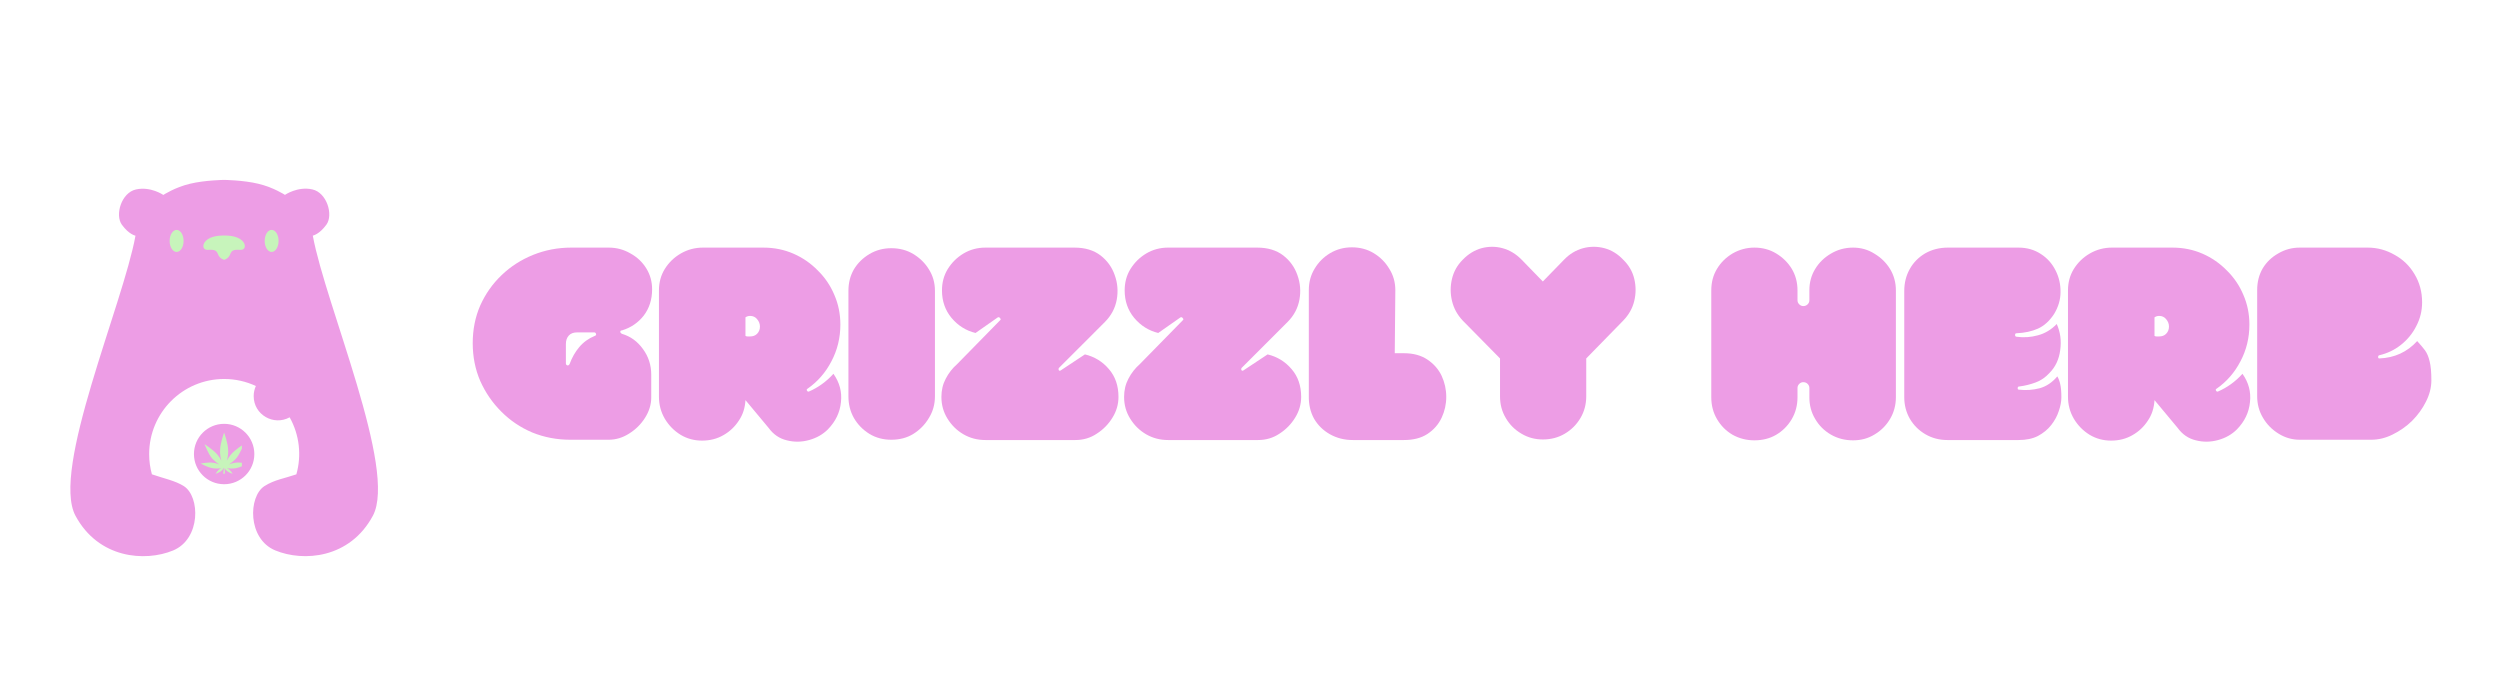 <?xml version="1.0" encoding="UTF-8"?> <svg xmlns="http://www.w3.org/2000/svg" xmlns:xlink="http://www.w3.org/1999/xlink" width="180" zoomAndPan="magnify" viewBox="0 0 135 37.5" height="50" preserveAspectRatio="xMidYMid meet" version="1.0"><defs><g></g><clipPath id="8288b09ab1"><path d="M 3 9.711 L 21 9.711 L 21 30.434 L 3 30.434 Z M 3 9.711 " clip-rule="nonzero"></path></clipPath><clipPath id="5b147e0b8e"><path d="M 10.844 23.359 L 13.062 23.359 L 13.062 25.578 L 10.844 25.578 Z M 10.844 23.359 " clip-rule="nonzero"></path></clipPath></defs><g clip-path="url(#8288b09ab1)"><path fill="#ed9de5" d="M 12.102 9.715 C 12.102 9.715 11.07 9.727 10.262 9.922 C 9.449 10.113 8.82 10.527 8.82 10.527 C 8.82 10.527 8.137 10.055 7.344 10.23 C 6.555 10.402 6.195 11.609 6.582 12.137 C 6.969 12.668 7.316 12.727 7.316 12.727 C 6.641 16.453 2.738 25.375 4.078 27.855 C 5.324 30.168 7.836 30.348 9.344 29.727 C 10.852 29.102 10.812 26.812 9.926 26.25 C 9.461 25.953 8.801 25.824 8.203 25.613 C 8.105 25.266 8.055 24.898 8.055 24.52 C 8.055 22.281 9.867 20.465 12.105 20.465 C 12.715 20.465 13.297 20.602 13.816 20.844 C 13.742 21.012 13.699 21.195 13.699 21.391 C 13.699 22.395 14.777 23.012 15.641 22.535 C 16.172 23.48 16.293 24.59 16.004 25.613 L 16.008 25.613 C 15.391 25.828 14.828 25.902 14.285 26.246 C 13.402 26.809 13.359 29.102 14.867 29.723 C 16.375 30.348 18.887 30.168 20.133 27.855 C 21.473 25.371 17.57 16.453 16.891 12.723 C 16.891 12.723 17.238 12.664 17.625 12.133 C 18.012 11.605 17.652 10.398 16.863 10.227 C 16.074 10.051 15.387 10.523 15.387 10.523 C 15.387 10.523 14.758 10.113 13.945 9.922 C 13.137 9.727 12.102 9.715 12.102 9.715 Z M 12.102 22.887 C 11.203 22.887 10.473 23.617 10.473 24.52 C 10.473 25.418 11.199 26.148 12.102 26.148 C 13.004 26.148 13.734 25.422 13.734 24.52 C 13.734 23.617 13.004 22.887 12.102 22.887 Z M 12.102 22.887 " fill-opacity="1" fill-rule="evenodd"></path></g><path fill="#c7f4bb" d="M 12.102 12.719 C 12.102 12.719 12.652 12.691 12.988 12.922 C 13.32 13.152 13.281 13.5 12.992 13.492 C 12.699 13.484 12.523 13.469 12.434 13.723 C 12.34 13.98 12.102 14.031 12.102 14.031 C 12.102 14.031 11.859 13.977 11.77 13.723 C 11.68 13.469 11.5 13.484 11.211 13.492 C 10.922 13.5 10.883 13.152 11.215 12.922 C 11.551 12.691 12.102 12.719 12.102 12.719 Z M 9.539 12.414 C 9.332 12.414 9.16 12.68 9.16 13.012 C 9.16 13.34 9.328 13.605 9.539 13.605 C 9.746 13.605 9.914 13.34 9.914 13.012 C 9.914 12.684 9.746 12.414 9.539 12.414 Z M 14.668 12.414 C 14.461 12.414 14.293 12.68 14.293 13.012 C 14.293 13.34 14.461 13.605 14.668 13.605 C 14.875 13.605 15.043 13.34 15.043 13.012 C 15.047 12.684 14.879 12.414 14.668 12.414 Z M 14.668 12.414 " fill-opacity="1" fill-rule="evenodd"></path><g clip-path="url(#5b147e0b8e)"><path fill="#c7f4bb" d="M 12.754 25.277 C 13.012 25.234 13.363 25.031 13.363 25.031 C 13.363 25.031 12.965 24.949 12.707 24.988 C 12.707 24.988 12.551 25 12.363 25.082 C 12.602 24.918 12.758 24.75 12.758 24.75 C 12.973 24.492 13.16 23.988 13.16 23.988 C 13.16 23.988 12.703 24.273 12.488 24.527 C 12.488 24.527 12.363 24.664 12.246 24.879 C 12.344 24.566 12.32 24.316 12.32 24.316 C 12.316 23.926 12.102 23.363 12.102 23.363 C 12.102 23.363 11.887 23.926 11.887 24.316 C 11.887 24.316 11.859 24.566 11.957 24.879 C 11.844 24.664 11.719 24.527 11.719 24.527 C 11.5 24.273 11.047 23.988 11.047 23.988 C 11.047 23.988 11.234 24.492 11.449 24.75 C 11.449 24.75 11.602 24.918 11.84 25.082 C 11.656 25 11.496 24.988 11.496 24.988 C 11.238 24.949 10.84 25.031 10.84 25.031 C 10.84 25.031 11.195 25.234 11.453 25.277 C 11.453 25.277 11.688 25.336 11.957 25.273 C 11.879 25.309 11.828 25.355 11.828 25.355 C 11.738 25.43 11.641 25.586 11.641 25.586 C 11.641 25.586 11.816 25.531 11.91 25.461 C 11.91 25.461 12.023 25.387 12.086 25.254 C 12.086 25.418 12.043 25.605 12.043 25.617 C 12.043 25.617 12.129 25.621 12.145 25.559 C 12.152 25.52 12.137 25.363 12.125 25.266 C 12.188 25.391 12.293 25.461 12.293 25.461 C 12.387 25.531 12.562 25.586 12.562 25.586 C 12.562 25.586 12.469 25.43 12.375 25.355 C 12.375 25.355 12.328 25.309 12.246 25.273 C 12.52 25.336 12.754 25.277 12.754 25.277 " fill-opacity="1" fill-rule="nonzero"></path></g><g fill="#ed9de5" fill-opacity="1"><g transform="translate(25.558, 23.762)"><g><path d="M -0.031 -5.234 C -0.031 -5.961 0.102 -6.641 0.375 -7.266 C 0.656 -7.891 1.039 -8.438 1.531 -8.906 C 2.02 -9.375 2.586 -9.738 3.234 -10 C 3.879 -10.258 4.562 -10.391 5.281 -10.391 L 7.312 -10.391 C 7.738 -10.391 8.129 -10.285 8.484 -10.078 C 8.848 -9.879 9.133 -9.609 9.344 -9.266 C 9.551 -8.93 9.656 -8.555 9.656 -8.141 C 9.656 -7.586 9.504 -7.113 9.203 -6.719 C 8.898 -6.332 8.508 -6.066 8.031 -5.922 C 7.969 -5.922 7.938 -5.895 7.938 -5.844 C 7.938 -5.801 7.969 -5.766 8.031 -5.734 C 8.488 -5.598 8.863 -5.328 9.156 -4.922 C 9.457 -4.516 9.609 -4.051 9.609 -3.531 L 9.609 -2.297 C 9.609 -1.91 9.492 -1.539 9.266 -1.188 C 9.047 -0.844 8.758 -0.562 8.406 -0.344 C 8.062 -0.125 7.695 -0.016 7.312 -0.016 L 5.234 -0.016 C 4.516 -0.016 3.832 -0.145 3.188 -0.406 C 2.551 -0.676 1.992 -1.051 1.516 -1.531 C 1.035 -2.008 0.656 -2.562 0.375 -3.188 C 0.102 -3.82 -0.031 -4.504 -0.031 -5.234 Z M 5 -4.141 C 5 -4.086 5.023 -4.051 5.078 -4.031 C 5.129 -4.02 5.172 -4.047 5.203 -4.109 C 5.328 -4.453 5.5 -4.754 5.719 -5.016 C 5.945 -5.285 6.227 -5.488 6.562 -5.625 C 6.625 -5.645 6.645 -5.68 6.625 -5.734 C 6.613 -5.785 6.582 -5.812 6.531 -5.812 L 5.594 -5.812 C 5.406 -5.812 5.258 -5.754 5.156 -5.641 C 5.051 -5.523 5 -5.375 5 -5.188 Z M 5 -4.141 "></path></g></g></g><g fill="#ed9de5" fill-opacity="1"><g transform="translate(35.599, 23.762)"><g><path d="M 2.312 0.031 C 1.895 0.031 1.508 -0.07 1.156 -0.281 C 0.801 -0.5 0.516 -0.789 0.297 -1.156 C 0.086 -1.52 -0.016 -1.914 -0.016 -2.344 L -0.016 -8.078 C -0.016 -8.504 0.086 -8.891 0.297 -9.234 C 0.516 -9.586 0.805 -9.867 1.172 -10.078 C 1.535 -10.285 1.93 -10.391 2.359 -10.391 L 5.625 -10.391 C 6.207 -10.391 6.75 -10.281 7.25 -10.062 C 7.75 -9.844 8.188 -9.539 8.562 -9.156 C 8.945 -8.781 9.242 -8.344 9.453 -7.844 C 9.672 -7.344 9.781 -6.805 9.781 -6.234 C 9.781 -5.516 9.617 -4.852 9.297 -4.25 C 8.984 -3.645 8.551 -3.148 8 -2.766 C 7.957 -2.742 7.953 -2.707 7.984 -2.656 C 8.016 -2.613 8.051 -2.602 8.094 -2.625 C 8.332 -2.727 8.562 -2.859 8.781 -3.016 C 9.008 -3.18 9.219 -3.367 9.406 -3.578 C 9.738 -3.109 9.875 -2.598 9.812 -2.047 C 9.758 -1.492 9.523 -1.004 9.109 -0.578 C 8.836 -0.305 8.5 -0.113 8.094 0 C 7.688 0.113 7.285 0.117 6.891 0.016 C 6.492 -0.078 6.164 -0.301 5.906 -0.656 L 4.656 -2.156 C 4.633 -1.738 4.516 -1.367 4.297 -1.047 C 4.086 -0.723 3.812 -0.461 3.469 -0.266 C 3.125 -0.066 2.738 0.031 2.312 0.031 Z M 4.906 -6.703 C 4.812 -6.703 4.727 -6.676 4.656 -6.625 L 4.656 -5.625 C 4.688 -5.602 4.723 -5.594 4.766 -5.594 C 4.805 -5.594 4.852 -5.594 4.906 -5.594 C 5.062 -5.594 5.188 -5.641 5.281 -5.734 C 5.383 -5.836 5.438 -5.969 5.438 -6.125 C 5.438 -6.281 5.383 -6.414 5.281 -6.531 C 5.188 -6.645 5.062 -6.703 4.906 -6.703 Z M 4.906 -6.703 "></path></g></g></g><g fill="#ed9de5" fill-opacity="1"><g transform="translate(45.815, 23.762)"><g><path d="M 2.312 -0.016 C 1.883 -0.016 1.492 -0.117 1.141 -0.328 C 0.785 -0.547 0.504 -0.832 0.297 -1.188 C 0.098 -1.539 0 -1.93 0 -2.359 L 0 -8.062 C 0 -8.488 0.098 -8.875 0.297 -9.219 C 0.504 -9.562 0.785 -9.836 1.141 -10.047 C 1.492 -10.254 1.883 -10.359 2.312 -10.359 C 2.758 -10.359 3.156 -10.254 3.5 -10.047 C 3.852 -9.836 4.133 -9.562 4.344 -9.219 C 4.562 -8.875 4.672 -8.488 4.672 -8.062 L 4.672 -2.359 C 4.672 -1.93 4.562 -1.539 4.344 -1.188 C 4.133 -0.832 3.852 -0.547 3.5 -0.328 C 3.156 -0.117 2.758 -0.016 2.312 -0.016 Z M 2.312 -0.016 "></path></g></g></g><g fill="#ed9de5" fill-opacity="1"><g transform="translate(50.945, 23.762)"><g><path d="M 7.078 -10.391 C 7.648 -10.391 8.117 -10.25 8.484 -9.969 C 8.848 -9.688 9.102 -9.332 9.25 -8.906 C 9.406 -8.477 9.441 -8.035 9.359 -7.578 C 9.273 -7.117 9.062 -6.719 8.719 -6.375 C 8.32 -5.977 7.914 -5.57 7.5 -5.156 C 7.082 -4.738 6.66 -4.316 6.234 -3.891 C 6.211 -3.848 6.211 -3.805 6.234 -3.766 C 6.266 -3.734 6.301 -3.734 6.344 -3.766 L 7.641 -4.625 C 8.16 -4.5 8.594 -4.234 8.938 -3.828 C 9.281 -3.43 9.453 -2.93 9.453 -2.328 C 9.453 -1.93 9.344 -1.555 9.125 -1.203 C 8.914 -0.859 8.633 -0.57 8.281 -0.344 C 7.938 -0.113 7.551 0 7.125 0 L 2.266 0 C 1.836 0 1.441 -0.102 1.078 -0.312 C 0.723 -0.52 0.438 -0.801 0.219 -1.156 C 0 -1.508 -0.109 -1.898 -0.109 -2.328 C -0.109 -2.691 -0.031 -3.02 0.125 -3.312 C 0.281 -3.613 0.484 -3.875 0.734 -4.094 L 3.062 -6.469 C 3.102 -6.5 3.102 -6.535 3.062 -6.578 C 3.031 -6.629 2.988 -6.645 2.938 -6.625 L 1.734 -5.781 C 1.223 -5.906 0.789 -6.176 0.438 -6.594 C 0.094 -7.008 -0.078 -7.504 -0.078 -8.078 C -0.078 -8.504 0.023 -8.891 0.234 -9.234 C 0.453 -9.586 0.738 -9.867 1.094 -10.078 C 1.445 -10.285 1.836 -10.391 2.266 -10.391 Z M 7.078 -10.391 "></path></g></g></g><g fill="#ed9de5" fill-opacity="1"><g transform="translate(60.81, 23.762)"><g><path d="M 7.078 -10.391 C 7.648 -10.391 8.117 -10.25 8.484 -9.969 C 8.848 -9.688 9.102 -9.332 9.25 -8.906 C 9.406 -8.477 9.441 -8.035 9.359 -7.578 C 9.273 -7.117 9.062 -6.719 8.719 -6.375 C 8.32 -5.977 7.914 -5.57 7.5 -5.156 C 7.082 -4.738 6.66 -4.316 6.234 -3.891 C 6.211 -3.848 6.211 -3.805 6.234 -3.766 C 6.266 -3.734 6.301 -3.734 6.344 -3.766 L 7.641 -4.625 C 8.16 -4.5 8.594 -4.234 8.938 -3.828 C 9.281 -3.43 9.453 -2.93 9.453 -2.328 C 9.453 -1.93 9.344 -1.555 9.125 -1.203 C 8.914 -0.859 8.633 -0.57 8.281 -0.344 C 7.938 -0.113 7.551 0 7.125 0 L 2.266 0 C 1.836 0 1.441 -0.102 1.078 -0.312 C 0.723 -0.52 0.438 -0.801 0.219 -1.156 C 0 -1.508 -0.109 -1.898 -0.109 -2.328 C -0.109 -2.691 -0.031 -3.02 0.125 -3.312 C 0.281 -3.613 0.484 -3.875 0.734 -4.094 L 3.062 -6.469 C 3.102 -6.5 3.102 -6.535 3.062 -6.578 C 3.031 -6.629 2.988 -6.645 2.938 -6.625 L 1.734 -5.781 C 1.223 -5.906 0.789 -6.176 0.438 -6.594 C 0.094 -7.008 -0.078 -7.504 -0.078 -8.078 C -0.078 -8.504 0.023 -8.891 0.234 -9.234 C 0.453 -9.586 0.738 -9.867 1.094 -10.078 C 1.445 -10.285 1.836 -10.391 2.266 -10.391 Z M 7.078 -10.391 "></path></g></g></g><g fill="#ed9de5" fill-opacity="1"><g transform="translate(70.676, 23.762)"><g><path d="M 2.375 0 C 1.926 0 1.516 -0.102 1.141 -0.312 C 0.773 -0.52 0.488 -0.801 0.281 -1.156 C 0.082 -1.52 -0.008 -1.926 0 -2.375 L 0 -8.094 C 0 -8.52 0.102 -8.906 0.312 -9.25 C 0.52 -9.602 0.801 -9.883 1.156 -10.094 C 1.508 -10.301 1.898 -10.406 2.328 -10.406 C 2.766 -10.406 3.156 -10.301 3.5 -10.094 C 3.852 -9.883 4.133 -9.602 4.344 -9.25 C 4.562 -8.906 4.672 -8.52 4.672 -8.094 L 4.641 -4.688 L 5.141 -4.688 C 5.648 -4.688 6.07 -4.57 6.406 -4.344 C 6.75 -4.113 7.004 -3.82 7.172 -3.469 C 7.336 -3.113 7.422 -2.734 7.422 -2.328 C 7.422 -1.93 7.336 -1.555 7.172 -1.203 C 7.004 -0.848 6.75 -0.555 6.406 -0.328 C 6.07 -0.109 5.648 0 5.141 0 Z M 2.375 0 "></path></g></g></g><g fill="#ed9de5" fill-opacity="1"><g transform="translate(78.407, 23.762)"><g><path d="M 6.047 -9.734 C 6.348 -10.047 6.691 -10.254 7.078 -10.359 C 7.461 -10.461 7.848 -10.461 8.234 -10.359 C 8.617 -10.254 8.957 -10.047 9.25 -9.734 C 9.551 -9.441 9.75 -9.098 9.844 -8.703 C 9.938 -8.305 9.938 -7.91 9.844 -7.516 C 9.75 -7.117 9.551 -6.766 9.25 -6.453 L 7.25 -4.406 L 7.25 -2.359 C 7.25 -1.93 7.145 -1.539 6.938 -1.188 C 6.727 -0.832 6.445 -0.551 6.094 -0.344 C 5.738 -0.133 5.344 -0.031 4.906 -0.031 C 4.488 -0.031 4.102 -0.133 3.75 -0.344 C 3.395 -0.551 3.113 -0.832 2.906 -1.188 C 2.695 -1.539 2.594 -1.93 2.594 -2.359 L 2.594 -4.406 L 0.578 -6.453 C 0.285 -6.766 0.094 -7.117 0 -7.516 C -0.094 -7.91 -0.094 -8.305 0 -8.703 C 0.094 -9.098 0.285 -9.441 0.578 -9.734 C 0.879 -10.047 1.219 -10.254 1.594 -10.359 C 1.977 -10.461 2.359 -10.461 2.734 -10.359 C 3.117 -10.254 3.461 -10.047 3.766 -9.734 L 4.906 -8.562 Z M 6.047 -9.734 "></path></g></g></g><g fill="#ed9de5" fill-opacity="1"><g transform="translate(88.623, 23.762)"><g></g></g></g><g fill="#ed9de5" fill-opacity="1"><g transform="translate(92.409, 23.762)"><g><path d="M 7.656 0.016 C 7.219 0.016 6.816 -0.086 6.453 -0.297 C 6.098 -0.504 5.816 -0.785 5.609 -1.141 C 5.398 -1.492 5.297 -1.883 5.297 -2.312 L 5.297 -2.812 C 5.297 -2.895 5.266 -2.969 5.203 -3.031 C 5.141 -3.094 5.062 -3.125 4.969 -3.125 C 4.883 -3.125 4.812 -3.094 4.75 -3.031 C 4.688 -2.969 4.656 -2.895 4.656 -2.812 L 4.656 -2.312 C 4.656 -1.875 4.551 -1.477 4.344 -1.125 C 4.133 -0.77 3.852 -0.488 3.5 -0.281 C 3.156 -0.082 2.766 0.016 2.328 0.016 C 1.91 0.016 1.52 -0.082 1.156 -0.281 C 0.801 -0.488 0.52 -0.77 0.312 -1.125 C 0.102 -1.477 0 -1.875 0 -2.312 L 0 -8.078 C 0 -8.516 0.102 -8.906 0.312 -9.25 C 0.52 -9.594 0.801 -9.867 1.156 -10.078 C 1.52 -10.285 1.91 -10.391 2.328 -10.391 C 2.766 -10.391 3.156 -10.285 3.5 -10.078 C 3.852 -9.867 4.133 -9.594 4.344 -9.25 C 4.551 -8.906 4.656 -8.516 4.656 -8.078 L 4.656 -7.547 C 4.656 -7.461 4.688 -7.391 4.75 -7.328 C 4.812 -7.266 4.883 -7.234 4.969 -7.234 C 5.062 -7.234 5.141 -7.266 5.203 -7.328 C 5.266 -7.391 5.297 -7.461 5.297 -7.547 L 5.297 -8.078 C 5.297 -8.504 5.398 -8.891 5.609 -9.234 C 5.816 -9.578 6.098 -9.852 6.453 -10.062 C 6.816 -10.281 7.219 -10.391 7.656 -10.391 C 8.082 -10.391 8.469 -10.281 8.812 -10.062 C 9.164 -9.852 9.445 -9.578 9.656 -9.234 C 9.863 -8.891 9.969 -8.504 9.969 -8.078 L 9.969 -2.312 C 9.969 -1.883 9.863 -1.492 9.656 -1.141 C 9.445 -0.785 9.164 -0.504 8.812 -0.297 C 8.469 -0.086 8.082 0.016 7.656 0.016 Z M 7.656 0.016 "></path></g></g></g><g fill="#ed9de5" fill-opacity="1"><g transform="translate(102.83, 23.762)"><g><path d="M 0 -8.047 C 0 -8.484 0.098 -8.879 0.297 -9.234 C 0.492 -9.586 0.77 -9.867 1.125 -10.078 C 1.488 -10.285 1.898 -10.391 2.359 -10.391 L 6.172 -10.391 C 6.629 -10.391 7.031 -10.273 7.375 -10.047 C 7.719 -9.828 7.984 -9.531 8.172 -9.156 C 8.359 -8.789 8.445 -8.398 8.438 -7.984 C 8.438 -7.578 8.32 -7.188 8.094 -6.812 C 7.852 -6.438 7.562 -6.172 7.219 -6.016 C 6.883 -5.867 6.5 -5.785 6.062 -5.766 C 6.008 -5.766 5.984 -5.734 5.984 -5.672 C 5.984 -5.617 6.008 -5.586 6.062 -5.578 C 6.457 -5.523 6.844 -5.551 7.219 -5.656 C 7.602 -5.758 7.941 -5.961 8.234 -6.266 C 8.43 -5.828 8.492 -5.359 8.422 -4.859 C 8.359 -4.359 8.164 -3.945 7.844 -3.625 C 7.625 -3.383 7.375 -3.211 7.094 -3.109 C 6.812 -3.004 6.516 -2.93 6.203 -2.891 C 6.148 -2.891 6.125 -2.859 6.125 -2.797 C 6.125 -2.742 6.148 -2.719 6.203 -2.719 C 6.578 -2.676 6.945 -2.703 7.312 -2.797 C 7.676 -2.898 7.992 -3.113 8.266 -3.438 C 8.336 -3.312 8.391 -3.172 8.422 -3.016 C 8.461 -2.859 8.484 -2.625 8.484 -2.312 C 8.484 -2.082 8.438 -1.832 8.344 -1.562 C 8.258 -1.301 8.125 -1.051 7.938 -0.812 C 7.75 -0.57 7.508 -0.375 7.219 -0.219 C 6.926 -0.07 6.578 0 6.172 0 L 2.328 0 C 1.898 0 1.504 -0.102 1.141 -0.312 C 0.785 -0.52 0.504 -0.801 0.297 -1.156 C 0.098 -1.508 0 -1.895 0 -2.312 Z M 0 -8.047 "></path></g></g></g><g fill="#ed9de5" fill-opacity="1"><g transform="translate(111.687, 23.762)"><g><path d="M 2.312 0.031 C 1.895 0.031 1.508 -0.07 1.156 -0.281 C 0.801 -0.5 0.516 -0.789 0.297 -1.156 C 0.086 -1.52 -0.016 -1.914 -0.016 -2.344 L -0.016 -8.078 C -0.016 -8.504 0.086 -8.891 0.297 -9.234 C 0.516 -9.586 0.805 -9.867 1.172 -10.078 C 1.535 -10.285 1.93 -10.391 2.359 -10.391 L 5.625 -10.391 C 6.207 -10.391 6.75 -10.281 7.25 -10.062 C 7.75 -9.844 8.188 -9.539 8.562 -9.156 C 8.945 -8.781 9.242 -8.344 9.453 -7.844 C 9.672 -7.344 9.781 -6.805 9.781 -6.234 C 9.781 -5.516 9.617 -4.852 9.297 -4.25 C 8.984 -3.645 8.551 -3.148 8 -2.766 C 7.957 -2.742 7.953 -2.707 7.984 -2.656 C 8.016 -2.613 8.051 -2.602 8.094 -2.625 C 8.332 -2.727 8.562 -2.859 8.781 -3.016 C 9.008 -3.18 9.219 -3.367 9.406 -3.578 C 9.738 -3.109 9.875 -2.598 9.812 -2.047 C 9.758 -1.492 9.523 -1.004 9.109 -0.578 C 8.836 -0.305 8.5 -0.113 8.094 0 C 7.688 0.113 7.285 0.117 6.891 0.016 C 6.492 -0.078 6.164 -0.301 5.906 -0.656 L 4.656 -2.156 C 4.633 -1.738 4.516 -1.367 4.297 -1.047 C 4.086 -0.723 3.812 -0.461 3.469 -0.266 C 3.125 -0.066 2.738 0.031 2.312 0.031 Z M 4.906 -6.703 C 4.812 -6.703 4.727 -6.676 4.656 -6.625 L 4.656 -5.625 C 4.688 -5.602 4.723 -5.594 4.766 -5.594 C 4.805 -5.594 4.852 -5.594 4.906 -5.594 C 5.062 -5.594 5.188 -5.641 5.281 -5.734 C 5.383 -5.836 5.438 -5.969 5.438 -6.125 C 5.438 -6.281 5.383 -6.414 5.281 -6.531 C 5.188 -6.645 5.062 -6.703 4.906 -6.703 Z M 4.906 -6.703 "></path></g></g></g><g fill="#ed9de5" fill-opacity="1"><g transform="translate(121.903, 23.762)"><g><path d="M 6.578 -4.578 C 6.535 -4.566 6.516 -4.535 6.516 -4.484 C 6.516 -4.43 6.535 -4.406 6.578 -4.406 C 7.398 -4.438 8.082 -4.75 8.625 -5.344 C 8.789 -5.164 8.93 -5 9.047 -4.844 C 9.16 -4.688 9.242 -4.488 9.297 -4.25 C 9.359 -4.008 9.391 -3.664 9.391 -3.219 C 9.391 -2.832 9.289 -2.445 9.094 -2.062 C 8.906 -1.688 8.656 -1.344 8.344 -1.031 C 8.031 -0.727 7.68 -0.484 7.297 -0.297 C 6.922 -0.109 6.535 -0.016 6.141 -0.016 L 2.281 -0.016 C 1.875 -0.016 1.492 -0.125 1.141 -0.344 C 0.785 -0.562 0.504 -0.848 0.297 -1.203 C 0.086 -1.555 -0.016 -1.945 -0.016 -2.375 L -0.016 -8.094 C -0.016 -8.531 0.082 -8.922 0.281 -9.266 C 0.488 -9.609 0.77 -9.879 1.125 -10.078 C 1.477 -10.285 1.863 -10.391 2.281 -10.391 L 5.953 -10.391 C 6.473 -10.391 6.957 -10.258 7.406 -10 C 7.863 -9.75 8.223 -9.398 8.484 -8.953 C 8.754 -8.504 8.891 -8 8.891 -7.438 C 8.891 -6.977 8.785 -6.551 8.578 -6.156 C 8.379 -5.758 8.102 -5.422 7.75 -5.141 C 7.406 -4.867 7.016 -4.68 6.578 -4.578 Z M 6.578 -4.578 "></path></g></g></g></svg> 